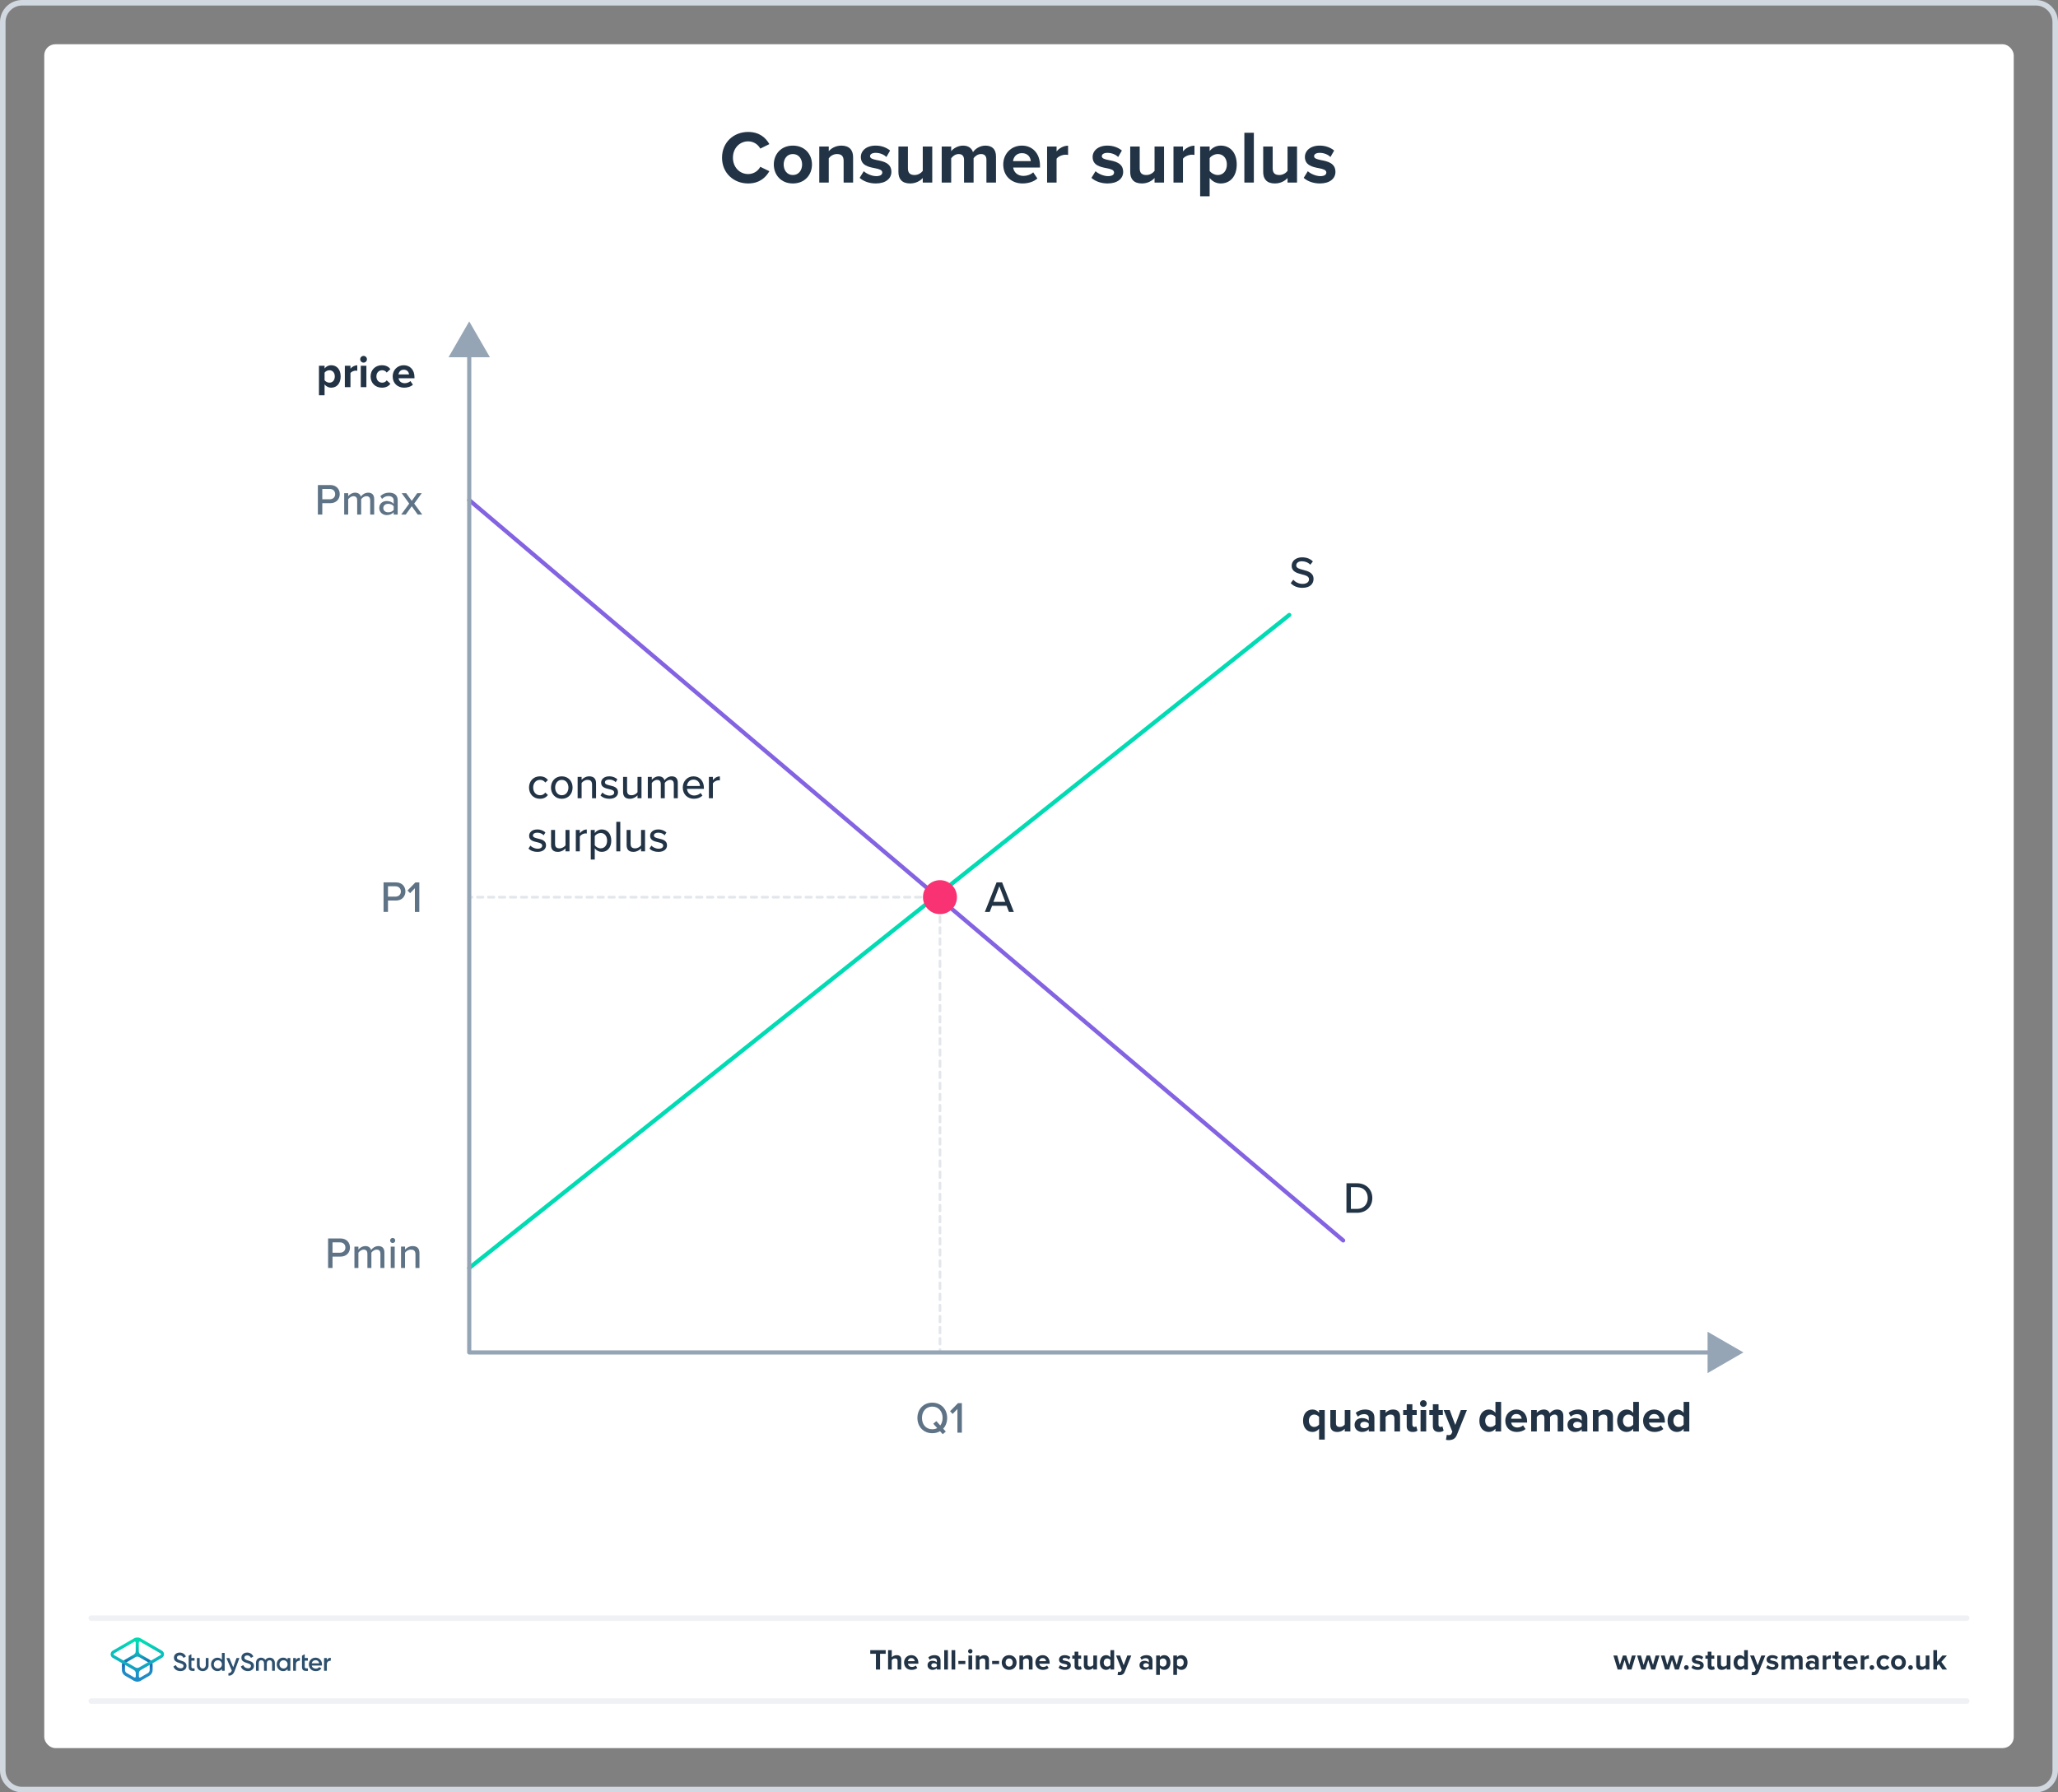<?xml version="1.0" encoding="UTF-8"?><svg xmlns="http://www.w3.org/2000/svg" xmlns:xlink="http://www.w3.org/1999/xlink" viewBox="0 0 744 648"><rect x="0" y="0" width="744" height="648" fill="#808080" stroke="none"/><defs><style>.cls-1,.cls-2,.cls-3,.cls-4,.cls-5,.cls-6,.cls-7,.cls-8{fill:none;}.cls-2{stroke:#95a5b5;}.cls-2,.cls-3,.cls-4,.cls-5,.cls-6,.cls-7,.cls-8{stroke-linecap:round;}.cls-2,.cls-3,.cls-4,.cls-5,.cls-7,.cls-8{stroke-linejoin:round;}.cls-2,.cls-3,.cls-8{stroke-width:1.5px;}.cls-3{stroke:#8363e2;}.cls-4,.cls-5,.cls-7{stroke:#e3e7eb;}.cls-9{fill:url(#linear-gradient);}.cls-10{fill:#f93273;}.cls-11{fill:#fff;}.cls-12{fill:#d1d8df;}.cls-13{fill:#213345;}.cls-14{fill:#95a5b5;}.cls-15{fill:#2d506e;}.cls-16{fill:#5e7386;}.cls-5{stroke-dasharray:0 0 1.979 1.979;}.cls-6{stroke:#eff1f4;stroke-miterlimit:10;stroke-width:2px;}.cls-17{fill:url(#linear-gradient-2);}.cls-7{stroke-dasharray:0 0 2.007 2.007;}.cls-8{stroke:#00dbb3;}</style><linearGradient id="linear-gradient" x1="49.625" y1="-2145.857" x2="49.625" y2="-2133.211" gradientTransform="translate(0 -1539.386) scale(1 -1)" gradientUnits="userSpaceOnUse"><stop offset="0" stop-color="#1e8bc7"/><stop offset=".153" stop-color="#1e8bc7"/><stop offset=".225" stop-color="#1d83c3"/><stop offset=".336" stop-color="#1b6eba"/><stop offset=".4" stop-color="#195fb3"/><stop offset=".46" stop-color="#176fb5"/><stop offset=".576" stop-color="#1297ba"/><stop offset=".634" stop-color="#0faebd"/><stop offset=".74" stop-color="#0cb6bb"/><stop offset=".903" stop-color="#05cbb7"/><stop offset="1" stop-color="#00dbb3"/></linearGradient><linearGradient id="linear-gradient-2" x1="49.647" y1="-2145.884" x2="49.647" y2="-2133.296" gradientTransform="translate(0 -1539.386) scale(1 -1)" gradientUnits="userSpaceOnUse"><stop offset="0" stop-color="#1e8bc7"/><stop offset=".624" stop-color="#0abdbd"/><stop offset=".758" stop-color="#08c2bb"/><stop offset=".91" stop-color="#04cfb7"/><stop offset="1" stop-color="#00dbb3"/></linearGradient></defs><g id="Template"><rect class="cls-11" x="16" y="16" width="712" height="616" rx="4" ry="4"/><path class="cls-12" d="M736,2c3.308,0,6,2.692,6,6V640c0,3.308-2.692,6-6,6H8c-3.308,0-6-2.692-6-6V8c0-3.308,2.692-6,6-6H736m0-2H8C3.582,0,0,3.582,0,8V640c0,4.418,3.582,8,8,8H736c4.418,0,8-3.582,8-8V8c0-4.418-3.582-8-8-8h0Z"/></g><g id="Artwork"><g><line class="cls-8" x1="169.632" y1="458.426" x2="466.097" y2="222.331"/><line class="cls-3" x1="169.632" y1="180.796" x2="485.579" y2="448.473"/><g><line class="cls-4" x1="169.632" y1="324.358" x2="170.632" y2="324.358"/><line class="cls-5" x1="172.611" y1="324.358" x2="337.825" y2="324.358"/><polyline class="cls-4" points="338.814 324.358 339.814 324.358 339.814 325.358"/><line class="cls-7" x1="339.814" y1="327.365" x2="339.814" y2="486.949"/><line class="cls-4" x1="339.814" y1="487.953" x2="339.814" y2="488.953"/></g><g><polyline class="cls-2" points="169.632 126.968 169.632 488.953 619.503 488.953"/><polygon class="cls-14" points="162.153 129.156 169.632 116.203 177.112 129.156 162.153 129.156"/><polygon class="cls-14" points="617.314 496.433 630.267 488.953 617.314 481.474 617.314 496.433"/></g><circle class="cls-10" cx="339.814" cy="324.358" r="6.142"/><g><path class="cls-13" d="M117.34,142.915h-2.032v-10.677h2.032v.977c.593-.752,1.44-1.169,2.385-1.169,1.985,0,3.426,1.473,3.426,4.05s-1.44,4.065-3.426,4.065c-.912,0-1.761-.384-2.385-1.184v3.938Zm1.745-9.06c-.656,0-1.409,.384-1.745,.88v2.737c.336,.48,1.089,.88,1.745,.88,1.168,0,1.952-.912,1.952-2.257,0-1.328-.784-2.24-1.952-2.24Z"/><path class="cls-13" d="M124.667,139.97v-7.731h2.032v1.057c.545-.689,1.505-1.232,2.465-1.232v1.984c-.144-.032-.336-.048-.56-.048-.673,0-1.569,.368-1.905,.864v5.106h-2.032Z"/><path class="cls-13" d="M130.219,129.886c0-.673,.56-1.217,1.216-1.217,.673,0,1.217,.544,1.217,1.217,0,.672-.544,1.216-1.217,1.216-.656,0-1.216-.544-1.216-1.216Zm.208,10.084v-7.731h2.032v7.731h-2.032Z"/><path class="cls-13" d="M138.076,132.046c1.585,0,2.546,.689,3.058,1.409l-1.328,1.232c-.368-.528-.929-.832-1.633-.832-1.232,0-2.097,.895-2.097,2.24s.864,2.257,2.097,2.257c.704,0,1.265-.32,1.633-.832l1.328,1.232c-.512,.721-1.473,1.408-3.058,1.408-2.385,0-4.098-1.681-4.098-4.065,0-2.369,1.713-4.05,4.098-4.05Z"/><path class="cls-13" d="M145.964,132.046c2.305,0,3.874,1.73,3.874,4.258v.448h-5.747c.129,.977,.913,1.793,2.226,1.793,.72,0,1.568-.288,2.064-.769l.896,1.312c-.784,.721-1.984,1.072-3.186,1.072-2.353,0-4.129-1.584-4.129-4.065,0-2.24,1.648-4.05,4.001-4.05Zm-1.904,3.33h3.81c-.049-.736-.56-1.713-1.905-1.713-1.265,0-1.809,.944-1.904,1.713Z"/></g><g><path class="cls-13" d="M478.92,520.465h-2.049v-3.938c-.624,.801-1.457,1.184-2.385,1.184-1.969,0-3.409-1.488-3.409-4.064,0-2.578,1.44-4.051,3.409-4.051,.944,0,1.809,.417,2.385,1.169v-.976h2.049v10.676Zm-2.049-8.18c-.336-.496-1.072-.88-1.745-.88-1.152,0-1.952,.912-1.952,2.241,0,1.344,.8,2.256,1.952,2.256,.673,0,1.409-.399,1.745-.88v-2.737Z"/><path class="cls-13" d="M486.151,517.519v-.977c-.528,.592-1.457,1.168-2.721,1.168-1.697,0-2.497-.928-2.497-2.432v-5.49h2.032v4.689c0,1.072,.56,1.424,1.425,1.424,.784,0,1.408-.432,1.761-.88v-5.233h2.033v7.731h-2.033Z"/><path class="cls-13" d="M494.839,517.519v-.801c-.528,.625-1.44,.992-2.449,.992-1.232,0-2.689-.832-2.689-2.561,0-1.809,1.457-2.465,2.689-2.465,1.024,0,1.937,.32,2.449,.944v-1.072c0-.784-.673-1.296-1.697-1.296-.832,0-1.601,.303-2.257,.912l-.768-1.361c.944-.832,2.16-1.217,3.377-1.217,1.761,0,3.378,.705,3.378,2.93v4.994h-2.033Zm0-2.816c-.336-.449-.977-.673-1.633-.673-.8,0-1.457,.433-1.457,1.169,0,.72,.657,1.136,1.457,1.136,.656,0,1.297-.224,1.633-.673v-.959Z"/><path class="cls-13" d="M504.103,517.519v-4.674c0-1.072-.56-1.44-1.425-1.44-.8,0-1.425,.448-1.761,.912v5.202h-2.032v-7.731h2.032v1.008c.496-.592,1.44-1.201,2.705-1.201,1.697,0,2.514,.961,2.514,2.466v5.458h-2.033Z"/><path class="cls-13" d="M508.548,515.599v-4.034h-1.28v-1.775h1.28v-2.113h2.049v2.113h1.569v1.775h-1.569v3.49c0,.48,.257,.848,.705,.848,.304,0,.592-.111,.704-.224l.432,1.536c-.304,.273-.848,.496-1.696,.496-1.425,0-2.193-.736-2.193-2.112Z"/><path class="cls-13" d="M513.349,507.435c0-.672,.56-1.217,1.216-1.217,.673,0,1.217,.545,1.217,1.217s-.544,1.217-1.217,1.217c-.656,0-1.216-.545-1.216-1.217Zm.208,10.084v-7.731h2.032v7.731h-2.032Z"/><path class="cls-13" d="M518.004,515.599v-4.034h-1.28v-1.775h1.28v-2.113h2.049v2.113h1.569v1.775h-1.569v3.49c0,.48,.257,.848,.705,.848,.304,0,.592-.111,.704-.224l.432,1.536c-.304,.273-.848,.496-1.696,.496-1.425,0-2.193-.736-2.193-2.112Z"/><path class="cls-13" d="M523.044,518.721c.177,.08,.448,.127,.641,.127,.528,0,.881-.144,1.072-.56l.288-.656-3.137-7.842h2.177l2.017,5.377,2.017-5.377h2.193l-3.634,8.995c-.576,1.456-1.601,1.841-2.929,1.872-.24,0-.753-.047-1.009-.111l.304-1.824Z"/><path class="cls-13" d="M540.63,517.519v-.977c-.608,.752-1.456,1.168-2.385,1.168-1.953,0-3.426-1.473-3.426-4.049,0-2.529,1.457-4.066,3.426-4.066,.912,0,1.776,.4,2.385,1.185v-3.938h2.049v10.676h-2.049Zm0-5.234c-.352-.512-1.072-.88-1.761-.88-1.152,0-1.952,.912-1.952,2.257,0,1.328,.8,2.24,1.952,2.24,.689,0,1.409-.367,1.761-.88v-2.737Z"/><path class="cls-13" d="M548.197,509.596c2.305,0,3.874,1.73,3.874,4.258v.449h-5.747c.129,.977,.913,1.792,2.226,1.792,.72,0,1.568-.288,2.064-.769l.896,1.312c-.784,.721-1.984,1.072-3.186,1.072-2.353,0-4.129-1.584-4.129-4.064,0-2.241,1.648-4.051,4.001-4.051Zm-1.904,3.33h3.81c-.049-.736-.56-1.713-1.905-1.713-1.265,0-1.809,.944-1.904,1.713Z"/><path class="cls-13" d="M563.128,517.519v-4.882c0-.72-.32-1.232-1.153-1.232-.72,0-1.312,.479-1.601,.895v5.219h-2.049v-4.882c0-.72-.319-1.232-1.152-1.232-.704,0-1.296,.479-1.601,.912v5.202h-2.032v-7.731h2.032v1.008c.32-.465,1.345-1.201,2.529-1.201,1.137,0,1.856,.529,2.144,1.409,.448-.704,1.473-1.409,2.657-1.409,1.425,0,2.273,.753,2.273,2.338v5.586h-2.049Z"/><path class="cls-13" d="M571.813,517.519v-.801c-.528,.625-1.44,.992-2.449,.992-1.232,0-2.689-.832-2.689-2.561,0-1.809,1.457-2.465,2.689-2.465,1.024,0,1.937,.32,2.449,.944v-1.072c0-.784-.673-1.296-1.697-1.296-.832,0-1.601,.303-2.257,.912l-.768-1.361c.944-.832,2.16-1.217,3.377-1.217,1.761,0,3.378,.705,3.378,2.93v4.994h-2.033Zm0-2.816c-.336-.449-.977-.673-1.633-.673-.8,0-1.457,.433-1.457,1.169,0,.72,.657,1.136,1.457,1.136,.656,0,1.297-.224,1.633-.673v-.959Z"/><path class="cls-13" d="M581.078,517.519v-4.674c0-1.072-.56-1.44-1.425-1.44-.8,0-1.425,.448-1.761,.912v5.202h-2.032v-7.731h2.032v1.008c.496-.592,1.44-1.201,2.705-1.201,1.697,0,2.514,.961,2.514,2.466v5.458h-2.033Z"/><path class="cls-13" d="M590.438,517.519v-.977c-.608,.752-1.456,1.168-2.385,1.168-1.953,0-3.425-1.473-3.425-4.049,0-2.529,1.456-4.066,3.425-4.066,.912,0,1.776,.4,2.385,1.185v-3.938h2.049v10.676h-2.049Zm0-5.234c-.352-.512-1.072-.88-1.761-.88-1.152,0-1.952,.912-1.952,2.257,0,1.328,.8,2.24,1.952,2.24,.689,0,1.409-.367,1.761-.88v-2.737Z"/><path class="cls-13" d="M598.005,509.596c2.305,0,3.874,1.73,3.874,4.258v.449h-5.747c.129,.977,.913,1.792,2.226,1.792,.72,0,1.568-.288,2.064-.769l.896,1.312c-.784,.721-1.984,1.072-3.186,1.072-2.353,0-4.13-1.584-4.13-4.064,0-2.241,1.649-4.051,4.002-4.051Zm-1.904,3.33h3.81c-.049-.736-.56-1.713-1.905-1.713-1.265,0-1.809,.944-1.904,1.713Z"/><path class="cls-13" d="M608.661,517.519v-.977c-.608,.752-1.456,1.168-2.385,1.168-1.953,0-3.426-1.473-3.426-4.049,0-2.529,1.457-4.066,3.426-4.066,.912,0,1.776,.4,2.385,1.185v-3.938h2.049v10.676h-2.049Zm0-5.234c-.352-.512-1.072-.88-1.761-.88-1.152,0-1.952,.912-1.952,2.257,0,1.328,.8,2.24,1.952,2.24,.689,0,1.409-.367,1.761-.88v-2.737Z"/></g><g><path class="cls-16" d="M138.66,329.693v-10.676h4.498c2.192,0,3.409,1.504,3.409,3.281s-1.232,3.281-3.409,3.281h-2.897v4.113h-1.601Zm4.29-9.268h-2.689v3.746h2.689c1.152,0,1.969-.752,1.969-1.873s-.816-1.873-1.969-1.873Z"/><path class="cls-16" d="M149.988,329.693v-8.579l-1.728,1.81-.944-.977,2.865-2.93h1.408v10.676h-1.601Z"/></g><g><path class="cls-16" d="M118.612,458.426v-10.676h4.498c2.192,0,3.409,1.504,3.409,3.281,0,1.776-1.232,3.281-3.409,3.281h-2.897v4.113h-1.601Zm4.29-9.268h-2.689v3.745h2.689c1.152,0,1.969-.752,1.969-1.872,0-1.121-.816-1.873-1.969-1.873Z"/><path class="cls-16" d="M137.527,458.426v-5.154c0-.895-.399-1.488-1.344-1.488-.785,0-1.553,.544-1.921,1.105v5.538h-1.44v-5.154c0-.895-.385-1.488-1.361-1.488-.752,0-1.504,.56-1.889,1.12v5.522h-1.44v-7.731h1.44v1.088c.32-.48,1.345-1.28,2.497-1.28,1.169,0,1.857,.608,2.097,1.44,.448-.721,1.473-1.44,2.609-1.44,1.425,0,2.193,.784,2.193,2.337v5.586h-1.441Z"/><path class="cls-16" d="M141.028,448.486c0-.513,.432-.929,.928-.929,.513,0,.929,.416,.929,.929,0,.512-.416,.912-.929,.912-.496,0-.928-.4-.928-.912Zm.224,9.94v-7.731h1.44v7.731h-1.44Z"/><path class="cls-16" d="M150.197,458.426v-4.945c0-1.281-.656-1.697-1.648-1.697-.896,0-1.713,.544-2.129,1.12v5.522h-1.44v-7.731h1.44v1.088c.513-.624,1.537-1.28,2.737-1.28,1.633,0,2.481,.864,2.481,2.497v5.426h-1.441Z"/></g><g><path class="cls-16" d="M114.917,186.036v-10.677h4.498c2.192,0,3.409,1.505,3.409,3.281,0,1.777-1.232,3.281-3.409,3.281h-2.897v4.114h-1.601Zm4.29-9.268h-2.689v3.745h2.689c1.152,0,1.969-.752,1.969-1.873,0-1.12-.816-1.872-1.969-1.872Z"/><path class="cls-16" d="M133.832,186.036v-5.154c0-.896-.399-1.488-1.344-1.488-.785,0-1.553,.544-1.921,1.105v5.538h-1.44v-5.154c0-.896-.385-1.488-1.361-1.488-.752,0-1.504,.56-1.889,1.12v5.522h-1.44v-7.731h1.44v1.089c.32-.48,1.345-1.281,2.497-1.281,1.169,0,1.857,.608,2.097,1.441,.448-.721,1.473-1.441,2.609-1.441,1.425,0,2.193,.785,2.193,2.337v5.587h-1.441Z"/><path class="cls-16" d="M142.327,186.036v-.849c-.608,.672-1.489,1.04-2.529,1.04-1.28,0-2.689-.864-2.689-2.561,0-1.761,1.393-2.529,2.689-2.529,1.04,0,1.937,.336,2.529,1.024v-1.28c0-.96-.785-1.537-1.89-1.537-.88,0-1.632,.337-2.32,1.024l-.624-.992c.864-.848,1.92-1.265,3.169-1.265,1.681,0,3.106,.736,3.106,2.705v5.219h-1.44Zm0-3.01c-.433-.576-1.185-.88-1.985-.88-1.04,0-1.776,.624-1.776,1.536,0,.913,.736,1.537,1.776,1.537,.801,0,1.553-.305,1.985-.881v-1.312Z"/><path class="cls-16" d="M151.015,186.036l-2.161-3.01-2.177,3.01h-1.633l2.897-3.97-2.722-3.762h1.633l2.001,2.785,1.985-2.785h1.632l-2.736,3.762,2.913,3.97h-1.633Z"/></g><path class="cls-13" d="M467.537,209.594c.721,.8,1.873,1.504,3.361,1.504,1.728,0,2.337-.88,2.337-1.648,0-1.12-1.216-1.44-2.577-1.793-1.712-.447-3.697-.943-3.697-3.121,0-1.76,1.553-3.041,3.777-3.041,1.649,0,2.945,.528,3.89,1.488l-.928,1.185c-.816-.865-1.938-1.249-3.09-1.249-1.185,0-2.001,.608-2.001,1.505,0,.96,1.152,1.264,2.481,1.6,1.744,.465,3.777,1.009,3.777,3.281,0,1.666-1.152,3.218-4.033,3.218-1.905,0-3.298-.689-4.21-1.696l.912-1.232Z"/><path class="cls-13" d="M486.764,438.473v-10.677h3.81c3.329,0,5.538,2.273,5.538,5.347,0,3.089-2.209,5.33-5.538,5.33h-3.81Zm1.601-1.409h2.209c2.465,0,3.89-1.761,3.89-3.921,0-2.193-1.377-3.938-3.89-3.938h-2.209v7.858Z"/><path class="cls-13" d="M364.76,329.693l-.864-2.209h-5.234l-.864,2.209h-1.761l4.241-10.676h2.001l4.242,10.676h-1.761Zm-3.489-9.283l-2.146,5.65h4.306l-2.16-5.65Z"/><g><path class="cls-13" d="M195.191,280.675c1.457,0,2.338,.608,2.897,1.36l-.96,.881c-.465-.656-1.089-.961-1.873-.961-1.52,0-2.497,1.169-2.497,2.769s.977,2.785,2.497,2.785c.784,0,1.408-.32,1.873-.961l.96,.881c-.56,.752-1.44,1.36-2.897,1.36-2.337,0-3.938-1.745-3.938-4.065s1.601-4.05,3.938-4.05Z"/><path class="cls-13" d="M199.19,284.725c0-2.225,1.505-4.05,3.906-4.05,2.417,0,3.905,1.825,3.905,4.05,0,2.24-1.488,4.065-3.905,4.065-2.401,0-3.906-1.825-3.906-4.065Zm6.307,0c0-1.457-.848-2.769-2.4-2.769-1.537,0-2.401,1.312-2.401,2.769,0,1.473,.864,2.785,2.401,2.785,1.553,0,2.4-1.312,2.4-2.785Z"/><path class="cls-13" d="M214.04,288.598v-4.945c0-1.281-.656-1.697-1.648-1.697-.896,0-1.713,.545-2.129,1.121v5.521h-1.44v-7.731h1.44v1.088c.513-.624,1.537-1.28,2.737-1.28,1.633,0,2.481,.864,2.481,2.497v5.426h-1.441Z"/><path class="cls-13" d="M217.782,286.533c.527,.576,1.552,1.105,2.593,1.105,1.088,0,1.664-.448,1.664-1.105,0-.768-.88-1.024-1.872-1.248-1.312-.305-2.85-.656-2.85-2.321,0-1.232,1.057-2.289,2.945-2.289,1.328,0,2.289,.48,2.945,1.105l-.641,1.008c-.448-.543-1.312-.943-2.289-.943-.976,0-1.584,.384-1.584,1.008,0,.672,.832,.896,1.793,1.121,1.344,.304,2.944,.672,2.944,2.449,0,1.328-1.088,2.368-3.121,2.368-1.296,0-2.433-.399-3.217-1.2l.689-1.057Z"/><path class="cls-13" d="M230.472,288.598v-1.057c-.592,.641-1.568,1.249-2.753,1.249-1.648,0-2.465-.832-2.465-2.465v-5.458h1.44v4.979c0,1.279,.641,1.664,1.633,1.664,.896,0,1.713-.512,2.144-1.088v-5.555h1.441v7.731h-1.441Z"/><path class="cls-13" d="M243.593,288.598v-5.154c0-.895-.399-1.488-1.344-1.488-.785,0-1.553,.545-1.921,1.105v5.537h-1.44v-5.154c0-.895-.385-1.488-1.361-1.488-.752,0-1.504,.56-1.889,1.121v5.521h-1.44v-7.731h1.44v1.088c.32-.48,1.345-1.28,2.497-1.28,1.169,0,1.857,.608,2.097,1.44,.448-.721,1.473-1.44,2.609-1.44,1.425,0,2.193,.784,2.193,2.337v5.586h-1.441Z"/><path class="cls-13" d="M250.711,280.675c2.321,0,3.762,1.81,3.762,4.178v.352h-6.114c.111,1.312,1.072,2.4,2.625,2.4,.815,0,1.712-.32,2.288-.912l.673,.944c-.769,.753-1.856,1.152-3.106,1.152-2.305,0-4.002-1.632-4.002-4.065,0-2.24,1.617-4.05,3.874-4.05Zm-2.369,3.489h4.722c-.031-1.023-.72-2.305-2.353-2.305-1.553,0-2.289,1.248-2.369,2.305Z"/><path class="cls-13" d="M256.277,288.598v-7.731h1.44v1.184c.593-.768,1.505-1.359,2.529-1.359v1.456c-.144-.032-.304-.048-.496-.048-.721,0-1.697,.544-2.033,1.12v5.378h-1.44Z"/><path class="cls-13" d="M191.751,305.733c.527,.576,1.552,1.105,2.593,1.105,1.088,0,1.664-.448,1.664-1.105,0-.769-.88-1.024-1.872-1.249-1.312-.304-2.85-.656-2.85-2.32,0-1.232,1.057-2.289,2.945-2.289,1.328,0,2.289,.48,2.945,1.105l-.641,1.009c-.448-.545-1.312-.945-2.289-.945-.976,0-1.584,.385-1.584,1.01,0,.672,.832,.895,1.793,1.119,1.344,.305,2.944,.673,2.944,2.449,0,1.329-1.088,2.369-3.121,2.369-1.296,0-2.433-.4-3.217-1.2l.689-1.057Z"/><path class="cls-13" d="M204.44,307.799v-1.057c-.592,.641-1.568,1.248-2.753,1.248-1.648,0-2.465-.832-2.465-2.465v-5.458h1.44v4.978c0,1.281,.641,1.665,1.633,1.665,.896,0,1.713-.513,2.144-1.089v-5.554h1.441v7.731h-1.441Z"/><path class="cls-13" d="M208.166,307.799v-7.731h1.44v1.185c.593-.769,1.505-1.361,2.529-1.361v1.457c-.144-.031-.304-.048-.496-.048-.721,0-1.697,.544-2.033,1.12v5.379h-1.44Z"/><path class="cls-13" d="M215.015,310.744h-1.44v-10.677h1.44v1.105c.56-.769,1.489-1.297,2.529-1.297,2.017,0,3.441,1.52,3.441,4.05s-1.425,4.065-3.441,4.065c-1.009,0-1.904-.464-2.529-1.312v4.066Zm2.146-9.588c-.881,0-1.761,.512-2.146,1.136v3.281c.385,.608,1.265,1.137,2.146,1.137,1.44,0,2.32-1.169,2.32-2.785,0-1.601-.88-2.769-2.32-2.769Z"/><path class="cls-13" d="M222.806,307.799v-10.677h1.44v10.677h-1.44Z"/><path class="cls-13" d="M231.751,307.799v-1.057c-.592,.641-1.568,1.248-2.753,1.248-1.648,0-2.465-.832-2.465-2.465v-5.458h1.44v4.978c0,1.281,.641,1.665,1.633,1.665,.896,0,1.713-.513,2.144-1.089v-5.554h1.441v7.731h-1.441Z"/><path class="cls-13" d="M235.494,305.733c.527,.576,1.552,1.105,2.593,1.105,1.088,0,1.664-.448,1.664-1.105,0-.769-.88-1.024-1.872-1.249-1.312-.304-2.85-.656-2.85-2.32,0-1.232,1.057-2.289,2.945-2.289,1.328,0,2.289,.48,2.945,1.105l-.641,1.009c-.448-.545-1.312-.945-2.289-.945-.976,0-1.584,.385-1.584,1.01,0,.672,.832,.895,1.793,1.119,1.344,.305,2.944,.673,2.944,2.449,0,1.329-1.088,2.369-3.121,2.369-1.296,0-2.433-.4-3.217-1.2l.689-1.057Z"/></g><g><path class="cls-16" d="M340.978,516.527l.944,1.04-1.105,.945-.976-1.073c-.801,.465-1.745,.721-2.802,.721-3.186,0-5.378-2.353-5.378-5.522s2.192-5.522,5.378-5.522,5.378,2.353,5.378,5.522c0,1.553-.527,2.913-1.44,3.89Zm-2.16-.224l-1.425-1.569,1.12-.944,1.409,1.569c.544-.721,.848-1.665,.848-2.722,0-2.353-1.473-4.098-3.729-4.098-2.289,0-3.729,1.745-3.729,4.098,0,2.337,1.44,4.098,3.729,4.098,.673,0,1.265-.16,1.777-.432Z"/><path class="cls-16" d="M346.127,517.968v-8.579l-1.728,1.809-.944-.977,2.865-2.929h1.408v10.676h-1.601Z"/></g></g></g><g id="Branding"><g><g><g><path class="cls-13" d="M588.386,603.598l-1.07-3.454-1.071,3.454h-1.428l-1.543-5.07h1.386l.944,3.412,1.113-3.412h1.187l1.112,3.412,.945-3.412h1.386l-1.544,5.07h-1.417Z"/><path class="cls-13" d="M596.953,603.598l-1.07-3.454-1.071,3.454h-1.428l-1.543-5.07h1.386l.945,3.412,1.112-3.412h1.187l1.112,3.412,.945-3.412h1.386l-1.543,5.07h-1.418Z"/><path class="cls-13" d="M605.519,603.598l-1.07-3.454-1.071,3.454h-1.428l-1.543-5.07h1.386l.945,3.412,1.112-3.412h1.187l1.112,3.412,.945-3.412h1.386l-1.543,5.07h-1.418Z"/><path class="cls-13" d="M609.654,602.013c.462,0,.851,.388,.851,.851,0,.461-.389,.85-.851,.85s-.851-.389-.851-.85c0-.463,.389-.851,.851-.851Z"/><path class="cls-13" d="M612.036,602.002c.367,.347,1.123,.693,1.753,.693,.578,0,.851-.2,.851-.515,0-.357-.44-.483-1.019-.599-.871-.168-1.994-.378-1.994-1.585,0-.851,.745-1.596,2.078-1.596,.861,0,1.543,.294,2.037,.692l-.525,.914c-.305-.326-.882-.588-1.501-.588-.483,0-.798,.178-.798,.472,0,.315,.398,.431,.966,.546,.871,.168,2.036,.399,2.036,1.659,0,.935-.787,1.627-2.193,1.627-.882,0-1.732-.294-2.268-.787l.577-.935Z"/><path class="cls-13" d="M617.367,602.338v-2.646h-.84v-1.165h.84v-1.386h1.344v1.386h1.029v1.165h-1.029v2.288c0,.315,.168,.557,.462,.557,.199,0,.389-.073,.462-.146l.283,1.008c-.199,.178-.557,.325-1.112,.325-.935,0-1.438-.483-1.438-1.386Z"/><path class="cls-13" d="M624.242,603.598v-.641c-.347,.389-.955,.767-1.785,.767-1.112,0-1.638-.608-1.638-1.596v-3.601h1.333v3.076c0,.703,.368,.934,.935,.934,.515,0,.924-.283,1.155-.577v-3.433h1.333v5.07h-1.333Z"/><path class="cls-13" d="M630.537,603.598v-.641c-.398,.494-.955,.767-1.565,.767-1.28,0-2.246-.966-2.246-2.656,0-1.658,.955-2.666,2.246-2.666,.599,0,1.166,.263,1.565,.776v-2.582h1.344v7.002h-1.344Zm0-3.433c-.231-.336-.703-.577-1.154-.577-.756,0-1.281,.598-1.281,1.48,0,.872,.525,1.47,1.281,1.47,.451,0,.924-.241,1.154-.577v-1.795Z"/><path class="cls-13" d="M633.422,604.385c.115,.053,.294,.084,.42,.084,.346,0,.577-.094,.703-.367l.19-.431-2.059-5.144h1.428l1.323,3.527,1.323-3.527h1.438l-2.383,5.899c-.378,.956-1.05,1.208-1.921,1.228-.157,0-.493-.031-.661-.073l.199-1.197Z"/><path class="cls-13" d="M639.055,602.002c.367,.347,1.123,.693,1.753,.693,.577,0,.851-.2,.851-.515,0-.357-.441-.483-1.019-.599-.871-.168-1.994-.378-1.994-1.585,0-.851,.745-1.596,2.078-1.596,.861,0,1.544,.294,2.037,.692l-.525,.914c-.304-.326-.882-.588-1.501-.588-.482,0-.798,.178-.798,.472,0,.315,.399,.431,.966,.546,.871,.168,2.037,.399,2.037,1.659,0,.935-.788,1.627-2.194,1.627-.882,0-1.732-.294-2.268-.787l.577-.935Z"/><path class="cls-13" d="M650.34,603.598v-3.202c0-.472-.209-.808-.756-.808-.472,0-.86,.315-1.049,.588v3.422h-1.344v-3.202c0-.472-.211-.808-.756-.808-.463,0-.851,.315-1.051,.598v3.412h-1.333v-5.07h1.333v.661c.211-.305,.883-.787,1.659-.787,.745,0,1.218,.347,1.407,.924,.293-.462,.965-.924,1.742-.924,.935,0,1.49,.493,1.49,1.532v3.664h-1.344Z"/><path class="cls-13" d="M656.176,603.598v-.525c-.347,.41-.945,.651-1.606,.651-.809,0-1.764-.546-1.764-1.68,0-1.187,.955-1.616,1.764-1.616,.672,0,1.27,.209,1.606,.619v-.703c0-.515-.441-.851-1.113-.851-.546,0-1.05,.199-1.48,.599l-.504-.893c.62-.546,1.418-.798,2.216-.798,1.154,0,2.215,.462,2.215,1.921v3.275h-1.333Zm0-1.848c-.221-.294-.641-.441-1.071-.441-.524,0-.955,.284-.955,.767,0,.473,.431,.745,.955,.745,.431,0,.851-.146,1.071-.44v-.63Z"/><path class="cls-13" d="M658.935,603.598v-5.07h1.333v.692c.357-.451,.987-.808,1.617-.808v1.301c-.095-.021-.221-.031-.367-.031-.441,0-1.029,.242-1.25,.567v3.349h-1.333Z"/><path class="cls-13" d="M663.333,602.338v-2.646h-.84v-1.165h.84v-1.386h1.344v1.386h1.028v1.165h-1.028v2.288c0,.315,.168,.557,.462,.557,.199,0,.389-.073,.462-.146l.283,1.008c-.199,.178-.556,.325-1.112,.325-.935,0-1.438-.483-1.438-1.386Z"/><path class="cls-13" d="M669.037,598.401c1.512,0,2.541,1.134,2.541,2.792v.294h-3.769c.084,.641,.599,1.176,1.459,1.176,.473,0,1.028-.189,1.355-.504l.588,.861c-.515,.472-1.302,.703-2.09,.703-1.543,0-2.708-1.039-2.708-2.667,0-1.469,1.081-2.655,2.624-2.655Zm-1.249,2.184h2.499c-.031-.483-.367-1.124-1.25-1.124-.829,0-1.185,.62-1.249,1.124Z"/><path class="cls-13" d="M672.679,603.598v-5.07h1.333v.692c.357-.451,.987-.808,1.617-.808v1.301c-.095-.021-.221-.031-.367-.031-.441,0-1.029,.242-1.25,.567v3.349h-1.333Z"/><path class="cls-13" d="M676.716,602.013c.462,0,.851,.388,.851,.851,0,.461-.389,.85-.851,.85s-.851-.389-.851-.85c0-.463,.389-.851,.851-.851Z"/><path class="cls-13" d="M681.085,598.401c1.039,0,1.669,.451,2.005,.924l-.871,.808c-.241-.346-.609-.545-1.07-.545-.809,0-1.376,.588-1.376,1.469,0,.883,.567,1.48,1.376,1.48,.461,0,.829-.21,1.07-.546l.871,.809c-.336,.473-.966,.924-2.005,.924-1.565,0-2.688-1.103-2.688-2.667,0-1.553,1.123-2.655,2.688-2.655Z"/><path class="cls-13" d="M683.638,601.057c0-1.438,1.008-2.655,2.677-2.655,1.68,0,2.688,1.218,2.688,2.655,0,1.449-1.008,2.667-2.688,2.667-1.669,0-2.677-1.218-2.677-2.667Zm3.978,0c0-.787-.472-1.469-1.302-1.469-.829,0-1.291,.682-1.291,1.469,0,.799,.462,1.48,1.291,1.48,.83,0,1.302-.682,1.302-1.48Z"/><path class="cls-13" d="M690.688,602.013c.462,0,.851,.388,.851,.851,0,.461-.389,.85-.851,.85s-.851-.389-.851-.85c0-.463,.389-.851,.851-.851Z"/><path class="cls-13" d="M696.175,603.598v-.641c-.347,.389-.956,.767-1.785,.767-1.112,0-1.638-.608-1.638-1.596v-3.601h1.334v3.076c0,.703,.367,.934,.934,.934,.515,0,.924-.283,1.155-.577v-3.433h1.333v5.07h-1.333Z"/><path class="cls-13" d="M702.227,603.598l-1.344-1.953-.608,.651v1.302h-1.334v-7.002h1.334v4.189l1.921-2.257h1.638l-2.006,2.299,2.068,2.772h-1.669Z"/></g><line class="cls-6" x1="33" y1="615" x2="711" y2="615"/><line class="cls-6" x1="33" y1="585" x2="711" y2="585"/><g><path class="cls-13" d="M316.657,603.598v-5.689h-2.047v-1.312h5.585v1.312h-2.037v5.689h-1.501Z"/><path class="cls-13" d="M324.488,603.598v-3.086c0-.704-.368-.924-.945-.924-.515,0-.924,.293-1.154,.598v3.412h-1.334v-7.002h1.334v2.593c.325-.389,.955-.787,1.784-.787,1.112,0,1.648,.608,1.648,1.596v3.601h-1.333Z"/><path class="cls-13" d="M329.459,598.401c1.512,0,2.54,1.134,2.54,2.792v.294h-3.769c.084,.641,.598,1.176,1.459,1.176,.473,0,1.029-.189,1.355-.504l.588,.861c-.515,.472-1.302,.703-2.089,.703-1.544,0-2.709-1.039-2.709-2.667,0-1.469,1.081-2.655,2.625-2.655Zm-1.25,2.184h2.499c-.032-.483-.368-1.124-1.249-1.124-.83,0-1.187,.62-1.25,1.124Z"/><path class="cls-13" d="M338.694,603.598v-.525c-.347,.41-.945,.651-1.606,.651-.809,0-1.764-.546-1.764-1.68,0-1.187,.955-1.616,1.764-1.616,.672,0,1.27,.209,1.606,.619v-.703c0-.515-.441-.851-1.113-.851-.546,0-1.05,.199-1.48,.599l-.504-.893c.619-.546,1.417-.798,2.215-.798,1.154,0,2.215,.462,2.215,1.921v3.275h-1.333Zm0-1.848c-.221-.294-.641-.441-1.071-.441-.524,0-.955,.284-.955,.767,0,.473,.431,.745,.955,.745,.431,0,.851-.146,1.071-.44v-.63Z"/><path class="cls-13" d="M341.349,603.598v-7.002h1.333v7.002h-1.333Z"/><path class="cls-13" d="M343.998,603.598v-7.002h1.334v7.002h-1.334Z"/><path class="cls-13" d="M346.467,601.624v-1.134h2.519v1.134h-2.519Z"/><path class="cls-13" d="M349.973,596.984c0-.441,.368-.799,.799-.799,.44,0,.797,.357,.797,.799,0,.44-.356,.797-.797,.797-.431,0-.799-.356-.799-.797Zm.137,6.613v-5.07h1.334v5.07h-1.334Z"/><path class="cls-13" d="M356.193,603.598v-3.065c0-.703-.367-.944-.935-.944-.524,0-.935,.293-1.155,.598v3.412h-1.333v-5.07h1.333v.661c.326-.389,.945-.787,1.774-.787,1.113,0,1.648,.63,1.648,1.616v3.58h-1.333Z"/><path class="cls-13" d="M358.674,601.624v-1.134h2.519v1.134h-2.519Z"/><path class="cls-13" d="M362.144,601.057c0-1.438,1.008-2.655,2.677-2.655,1.68,0,2.688,1.218,2.688,2.655,0,1.449-1.008,2.667-2.688,2.667-1.669,0-2.677-1.218-2.677-2.667Zm3.978,0c0-.787-.473-1.469-1.302-1.469s-1.291,.682-1.291,1.469c0,.799,.462,1.48,1.291,1.48s1.302-.682,1.302-1.48Z"/><path class="cls-13" d="M371.956,603.598v-3.065c0-.703-.368-.944-.935-.944-.525,0-.935,.293-1.154,.598v3.412h-1.334v-5.07h1.334v.661c.325-.389,.944-.787,1.773-.787,1.113,0,1.648,.63,1.648,1.616v3.58h-1.333Z"/><path class="cls-13" d="M376.928,598.401c1.512,0,2.54,1.134,2.54,2.792v.294h-3.769c.084,.641,.598,1.176,1.459,1.176,.473,0,1.029-.189,1.355-.504l.588,.861c-.515,.472-1.302,.703-2.089,.703-1.544,0-2.709-1.039-2.709-2.667,0-1.469,1.081-2.655,2.625-2.655Zm-1.25,2.184h2.499c-.032-.483-.368-1.124-1.249-1.124-.83,0-1.187,.62-1.25,1.124Z"/><path class="cls-13" d="M383.255,602.002c.367,.347,1.123,.693,1.753,.693,.578,0,.851-.2,.851-.515,0-.357-.44-.483-1.019-.599-.871-.168-1.994-.378-1.994-1.585,0-.851,.745-1.596,2.078-1.596,.861,0,1.543,.294,2.037,.692l-.525,.914c-.305-.326-.882-.588-1.501-.588-.483,0-.798,.178-.798,.472,0,.315,.398,.431,.966,.546,.871,.168,2.036,.399,2.036,1.659,0,.935-.787,1.627-2.193,1.627-.882,0-1.732-.294-2.268-.787l.577-.935Z"/><path class="cls-13" d="M388.481,602.338v-2.646h-.84v-1.165h.84v-1.386h1.344v1.386h1.028v1.165h-1.028v2.288c0,.315,.168,.557,.462,.557,.199,0,.389-.073,.462-.146l.283,1.008c-.199,.178-.556,.325-1.112,.325-.935,0-1.438-.483-1.438-1.386Z"/><path class="cls-13" d="M395.252,603.598v-.641c-.347,.389-.955,.767-1.785,.767-1.112,0-1.638-.608-1.638-1.596v-3.601h1.333v3.076c0,.703,.368,.934,.935,.934,.515,0,.924-.283,1.155-.577v-3.433h1.333v5.07h-1.333Z"/><path class="cls-13" d="M401.44,603.598v-.641c-.398,.494-.955,.767-1.563,.767-1.281,0-2.247-.966-2.247-2.656,0-1.658,.955-2.666,2.247-2.666,.598,0,1.165,.263,1.563,.776v-2.582h1.344v7.002h-1.344Zm0-3.433c-.231-.336-.703-.577-1.154-.577-.756,0-1.281,.598-1.281,1.48,0,.872,.525,1.47,1.281,1.47,.451,0,.924-.241,1.154-.577v-1.795Z"/><path class="cls-13" d="M404.222,604.385c.115,.053,.294,.084,.42,.084,.347,0,.577-.094,.703-.367l.189-.431-2.057-5.144h1.428l1.322,3.527,1.322-3.527h1.438l-2.383,5.899c-.378,.956-1.05,1.208-1.921,1.228-.158,0-.494-.031-.662-.073l.2-1.197Z"/><path class="cls-13" d="M415.315,603.598v-.525c-.347,.41-.945,.651-1.606,.651-.809,0-1.764-.546-1.764-1.68,0-1.187,.955-1.616,1.764-1.616,.672,0,1.27,.209,1.606,.619v-.703c0-.515-.441-.851-1.113-.851-.546,0-1.05,.199-1.48,.599l-.504-.893c.619-.546,1.417-.798,2.215-.798,1.154,0,2.215,.462,2.215,1.921v3.275h-1.333Zm0-1.848c-.221-.294-.641-.441-1.071-.441-.524,0-.955,.284-.955,.767,0,.473,.431,.745,.955,.745,.431,0,.851-.146,1.071-.44v-.63Z"/><path class="cls-13" d="M419.303,605.529h-1.334v-7.002h1.334v.641c.388-.494,.944-.767,1.563-.767,1.302,0,2.247,.966,2.247,2.655,0,1.69-.945,2.667-2.247,2.667-.599,0-1.154-.252-1.563-.776v2.582Zm1.144-5.941c-.431,0-.924,.252-1.144,.577v1.795c.22,.315,.713,.577,1.144,.577,.767,0,1.281-.598,1.281-1.48,0-.871-.515-1.469-1.281-1.469Z"/><path class="cls-13" d="M425.508,605.529h-1.334v-7.002h1.334v.641c.388-.494,.944-.767,1.563-.767,1.302,0,2.247,.966,2.247,2.655,0,1.69-.945,2.667-2.247,2.667-.599,0-1.154-.252-1.563-.776v2.582Zm1.144-5.941c-.431,0-.924,.252-1.144,.577v1.795c.22,.315,.713,.577,1.144,.577,.767,0,1.281-.598,1.281-1.48,0-.871-.515-1.469-1.281-1.469Z"/></g></g><rect class="cls-1" x="16" y="544" width="712" height="88"/><g><g><path class="cls-15" d="M62.758,602.457l.675-.394c.068-.045,.169-.011,.202,.068,.27,.63,.765,.922,1.507,1.012,.81,.09,1.203-.337,1.203-.855,0-.27-.112-.461-.326-.596-.214-.135-.596-.292-1.147-.461-.618-.18-.922-.304-1.361-.596-.416-.292-.63-.72-.63-1.304,0-.573,.202-1.023,.607-1.361,.405-.337,.899-.506,1.473-.506,.99,0,1.765,.495,2.204,1.304,.034,.068,.011,.146-.056,.18l-.652,.382c-.068,.034-.157,.011-.191-.056-.27-.517-.708-.776-1.293-.776-.618,0-1.012,.315-1.012,.81,0,.483,.315,.697,1.304,1.012,.247,.079,.427,.135,.54,.18,.124,.034,.281,.101,.483,.18,.214,.079,.371,.18,.472,.259,.337,.27,.708,.708,.663,1.327,0,.585-.214,1.057-.641,1.394-.416,.337-.967,.54-1.653,.506-1.203-.056-2.001-.63-2.406-1.552-.056-.045-.022-.124,.034-.157Z"/><path class="cls-15" d="M80.332,597.588h.776c.068,0,.112,.045,.112,.112v6.24c0,.068-.045,.112-.112,.112h-.776c-.068,0-.112-.045-.112-.112v-.551c-.382,.528-.911,.787-1.619,.787-.641,0-1.169-.236-1.63-.697-.45-.472-.675-1.057-.675-1.732,0-.686,.225-1.259,.675-1.732,.45-.472,.99-.697,1.63-.697,.697,0,1.237,.259,1.619,.776v-2.395c0-.068,.056-.112,.112-.112Zm-1.574,5.633c.416,0,.765-.135,1.046-.416s.416-.641,.416-1.068-.135-.776-.416-1.057-.63-.427-1.046-.427-.765,.135-1.046,.427c-.281,.281-.416,.63-.416,1.057s.135,.776,.416,1.068c.281,.281,.63,.416,1.046,.416Z"/><path class="cls-15" d="M85.65,599.432h.787c.068,0,.101,.068,.079,.124l-1.687,4.554c-.427,1.147-1.136,1.72-2.125,1.709-.068,0-.135-.068-.135-.135v-.686c0-.056,.045-.112,.112-.112,.562,0,.888-.304,1.124-.911l-.596-1.372-1.315-3.036c-.022-.056,.022-.124,.079-.124h.821c.079,0,.157,.045,.191,.124l1.327,3.227,1.136-3.216c.034-.09,.112-.146,.202-.146Z"/><path class="cls-15" d="M73.293,604.177c-1.068,0-2.103-.787-2.103-1.979v-2.654c0-.068,.045-.112,.112-.112h.776c.068,0,.112,.045,.112,.112v2.44c0,.697,.472,1.259,1.102,1.259s1.102-.562,1.102-1.259v-2.44c0-.068,.045-.112,.112-.112h.776c.068,0,.112,.045,.112,.112v2.654c0,1.181-1.034,1.979-2.103,1.979Z"/><path class="cls-15" d="M70.336,600.287v-.742c0-.068-.045-.112-.112-.112h-1.034v-1.248c0-.068-.079-.112-.135-.079l-.776,.45c-.056,.034-.079,.09-.079,.146v3.913c0,1.034,.439,1.484,1.529,1.484h.506c.068,0,.112-.045,.112-.112v-.697c0-.068-.045-.112-.112-.112h-.349c-.461,0-.686-.101-.686-.562v-2.215h1.034c.045,0,.101-.056,.101-.112Z"/><g><path class="cls-15" d="M87.145,602.457l.675-.394c.068-.045,.169-.011,.202,.068,.27,.63,.765,.922,1.507,1.012,.81,.09,1.203-.337,1.203-.855,0-.27-.112-.461-.326-.596-.214-.135-.596-.292-1.147-.461-.618-.18-.922-.304-1.361-.596-.416-.292-.63-.72-.63-1.304,0-.573,.202-1.023,.607-1.361s.899-.506,1.473-.506c.99,0,1.765,.495,2.204,1.304,.034,.068,.011,.146-.056,.18l-.652,.382c-.068,.034-.157,.011-.191-.056-.27-.517-.708-.776-1.293-.776-.618,0-1.012,.315-1.012,.81,0,.483,.315,.697,1.304,1.012,.247,.079,.427,.135,.54,.18,.124,.034,.281,.101,.483,.18,.214,.079,.371,.18,.472,.259,.337,.27,.708,.708,.663,1.327,0,.585-.214,1.057-.641,1.394-.416,.337-.967,.54-1.653,.506-1.203-.056-2.001-.63-2.406-1.552-.045-.045-.022-.124,.034-.157Z"/><path class="cls-15" d="M111.308,600.287v-.742c0-.068-.045-.112-.112-.112h-1.034v-1.248c0-.068-.079-.112-.135-.079l-.776,.45c-.056,.034-.079,.09-.079,.146v3.913c0,1.034,.439,1.484,1.529,1.484h.506c.068,0,.112-.045,.112-.112v-.697c0-.068-.045-.112-.112-.112h-.349c-.461,0-.686-.101-.686-.562v-2.215h1.034c.045,0,.101-.056,.101-.112Z"/><path class="cls-15" d="M97.501,599.308c-.551,0-1.124,.214-1.563,.776-.439-.562-1.012-.776-1.563-.776-1.057,0-1.833,.731-1.833,1.878v2.755c0,.068,.045,.112,.112,.112h.776c.068,0,.112-.045,.112-.112v-2.687c0-.641,.337-1.012,.899-1.012,.618,0,1.012,.405,1.012,1.226v2.474c0,.068,.045,.112,.112,.112h.776c.068,0,.112-.045,.112-.112v-2.474c0-.81,.394-1.226,1.012-1.226,.551,0,.899,.371,.899,1.012v2.687c0,.068,.045,.112,.112,.112h.776c.068,0,.112-.045,.112-.112v-2.755c-.022-1.147-.798-1.878-1.867-1.878Z"/><path class="cls-15" d="M104.079,599.432h.776c.068,0,.112,.045,.112,.112v4.396c0,.068-.045,.112-.112,.112h-.776c-.068,0-.112-.045-.112-.112v-.551c-.382,.528-.911,.787-1.619,.787-.641,0-1.169-.236-1.63-.708-.45-.472-.675-1.057-.675-1.732,0-.686,.225-1.259,.675-1.732,.45-.472,.99-.708,1.63-.708,.708,0,1.237,.259,1.619,.776v-.54c0-.045,.056-.101,.112-.101Zm-1.574,3.789c.416,0,.765-.135,1.046-.416s.416-.641,.416-1.068-.135-.776-.416-1.057-.63-.427-1.046-.427-.765,.135-1.046,.427c-.281,.281-.416,.63-.416,1.057s.135,.776,.416,1.068c.281,.281,.63,.416,1.046,.416Z"/><path class="cls-15" d="M106.991,600.208c.236-.54,.675-.832,1.304-.855,.068,0,.112,.045,.112,.112v.843c0,.068-.045,.112-.112,.112-.337,0-.63,.09-.888,.281-.281,.202-.427,.551-.427,1.012v2.226c0,.068-.045,.112-.112,.112h-.776c-.068,0-.112-.045-.112-.112v-4.396c0-.068,.045-.112,.112-.112h.776c.068,0,.112,.045,.112,.112v.663h.011Z"/><path class="cls-15" d="M118.167,600.208c.236-.54,.675-.832,1.304-.855,.068,0,.112,.045,.112,.112v.843c0,.068-.045,.112-.112,.112-.337,0-.63,.09-.888,.281-.281,.202-.427,.551-.427,1.012v2.226c0,.068-.045,.112-.112,.112h-.776c-.068,0-.112-.045-.112-.112v-4.396c0-.068,.045-.112,.112-.112h.776c.068,0,.112,.045,.112,.112v.663h.011Z"/><path class="cls-15" d="M112.703,602.176c.146,.708,.708,1.091,1.484,1.091,.495,0,.866-.169,1.136-.495,.034-.045,.101-.056,.146-.034l.63,.371c.056,.034,.079,.112,.034,.157-.45,.607-1.102,.911-1.956,.911-.753,0-1.361-.236-1.821-.686-.461-.461-.697-1.046-.697-1.743s.236-1.271,.686-1.732c.45-.472,1.046-.708,1.754-.708,.675,0,1.226,.236,1.664,.708,.439,.472,.652,1.057,.652,1.732,0,.079-.011,.191-.022,.315-.011,.056-.056,.101-.112,.101h-3.575v.011Zm2.71-.821c-.135-.753-.663-1.136-1.327-1.136-.742,0-1.259,.439-1.394,1.136h2.721Z"/></g></g><g><path class="cls-9" d="M50.209,607.112l.517-.641,2.732-1.574c.405-.236,.652-.663,.652-1.136v-1.709c0-.112-.011-.236-.045-.349l-.337-.573c-.079-.079-.18-.157-.281-.214l-3.148-1.821c-.202-.112-.427-.18-.652-.18s-.461,.056-.652,.18l-3.148,1.821c-.101,.056-.191,.135-.281,.214l-.337,.573c-.034,.112-.045,.225-.045,.349v1.709c0,.472,.247,.899,.652,1.136l2.732,1.574,.461,.708-.54,.528-3.238-1.867c-.731-.416-1.181-1.203-1.181-2.046v-1.765c0-.281,.056-.562,.146-.832v-.011l.371-.652,.011-.011c.18-.225,.394-.405,.641-.54l3.171-1.833c.405-.236,.652-.663,.652-1.136v-3.182l.528-.618,.585,.618v3.171c0,.472,.247,.899,.652,1.136l3.171,1.833c.247,.146,.461,.326,.641,.54l.011,.011,.371,.652,.011,.022c.101,.27,.146,.551,.146,.832v1.765c0,.843-.45,1.63-1.181,2.046l-3.238,1.867-.551-.596Z"/><path class="cls-17" d="M49.647,608c-.416,0-.821-.112-1.181-.315l-.034-.022,.045-1.259,.079,.045c.056,.034,.112,.045,.18,.045,.169,0,.349-.135,.349-.349v-1.214c0-.472-.247-.899-.652-1.136l-7.691-4.43c-.461-.27-.742-.753-.742-1.293s.281-1.023,.742-1.293l7.724-4.464c.36-.202,.765-.315,1.181-.315s.821,.112,1.181,.315l7.724,4.464c.461,.27,.742,.753,.742,1.293s-.281,1.023-.742,1.293l-7.691,4.441c-.405,.236-.652,.663-.652,1.136v1.214c0,.101,.034,.191,.101,.259,.068,.068,.157,.101,.247,.101,.056,0,.124-.011,.18-.045l.079-.045,.045,1.259-.034,.022c-.36,.18-.765,.292-1.181,.292Zm-.911-14.493c-.056,0-.124,.011-.18,.045l-7.309,4.216c-.112,.068-.18,.18-.18,.304s.068,.236,.18,.304l7.736,4.464c.202,.112,.427,.18,.652,.18s.461-.056,.652-.18l7.736-4.464c.112-.068,.18-.18,.18-.304s-.068-.236-.18-.304l-7.309-4.216c-.056-.034-.112-.045-.18-.045-.169,0-.349,.135-.349,.349v.056h-1.113v-.056c.022-.214-.169-.349-.337-.349Z"/></g></g></g></g><g id="Heading"><g><g><path class="cls-13" d="M261.028,57.014c0-5.533,4.184-9.312,9.447-9.312,4.103,0,6.397,2.16,7.666,4.4l-3.293,1.619c-.756-1.457-2.376-2.618-4.373-2.618-3.131,0-5.507,2.511-5.507,5.911s2.376,5.912,5.507,5.912c1.997,0,3.617-1.134,4.373-2.618l3.293,1.592c-1.296,2.241-3.563,4.427-7.666,4.427-5.264,0-9.447-3.778-9.447-9.312Z"/><path class="cls-13" d="M279.748,59.471c0-3.698,2.592-6.829,6.884-6.829,4.318,0,6.91,3.131,6.91,6.829,0,3.725-2.592,6.856-6.91,6.856-4.292,0-6.884-3.131-6.884-6.856Zm10.23,0c0-2.024-1.215-3.779-3.347-3.779s-3.32,1.755-3.32,3.779c0,2.051,1.188,3.806,3.32,3.806s3.347-1.755,3.347-3.806Z"/><path class="cls-13" d="M304.983,66.003v-7.882c0-1.809-.944-2.43-2.402-2.43-1.35,0-2.402,.756-2.969,1.539v8.773h-3.429v-13.038h3.429v1.701c.837-.999,2.429-2.024,4.561-2.024,2.861,0,4.238,1.619,4.238,4.156v9.205h-3.429Z"/><path class="cls-13" d="M312.263,61.899c.944,.892,2.888,1.782,4.508,1.782,1.484,0,2.187-.514,2.187-1.323,0-.918-1.134-1.241-2.619-1.538-2.24-.433-5.128-.972-5.128-4.076,0-2.187,1.916-4.103,5.345-4.103,2.213,0,3.968,.756,5.236,1.781l-1.35,2.349c-.783-.837-2.268-1.512-3.86-1.512-1.241,0-2.052,.459-2.052,1.215,0,.81,1.026,1.106,2.483,1.403,2.241,.432,5.237,1.025,5.237,4.265,0,2.402-2.024,4.184-5.642,4.184-2.268,0-4.454-.756-5.831-2.024l1.485-2.402Z"/><path class="cls-13" d="M333.597,66.003v-1.647c-.891,.998-2.456,1.97-4.589,1.97-2.861,0-4.211-1.565-4.211-4.103v-9.259h3.429v7.909c0,1.809,.944,2.402,2.402,2.402,1.322,0,2.375-.729,2.969-1.484v-8.827h3.429v13.038h-3.429Z"/><path class="cls-13" d="M356.61,66.003v-8.233c0-1.214-.54-2.078-1.943-2.078-1.215,0-2.214,.81-2.699,1.512v8.8h-3.455v-8.233c0-1.214-.54-2.078-1.943-2.078-1.188,0-2.187,.81-2.699,1.539v8.773h-3.429v-13.038h3.429v1.701c.54-.783,2.268-2.024,4.265-2.024,1.916,0,3.131,.891,3.617,2.375,.756-1.188,2.483-2.375,4.481-2.375,2.402,0,3.833,1.269,3.833,3.94v9.421h-3.455Z"/><path class="cls-13" d="M369.438,52.642c3.887,0,6.532,2.915,6.532,7.18v.756h-9.69c.216,1.647,1.538,3.023,3.752,3.023,1.215,0,2.646-.486,3.481-1.296l1.512,2.214c-1.322,1.214-3.347,1.808-5.371,1.808-3.968,0-6.964-2.672-6.964-6.856,0-3.779,2.779-6.829,6.748-6.829Zm-3.213,5.614h6.425c-.081-1.242-.945-2.889-3.212-2.889-2.133,0-3.051,1.593-3.213,2.889Z"/><path class="cls-13" d="M378.541,66.003v-13.038h3.429v1.782c.917-1.161,2.537-2.079,4.156-2.079v3.348c-.242-.055-.566-.081-.944-.081-1.134,0-2.646,.621-3.212,1.457v8.611h-3.429Z"/><path class="cls-13" d="M396.056,61.899c.944,.892,2.888,1.782,4.508,1.782,1.484,0,2.187-.514,2.187-1.323,0-.918-1.134-1.241-2.619-1.538-2.24-.433-5.128-.972-5.128-4.076,0-2.187,1.916-4.103,5.345-4.103,2.213,0,3.968,.756,5.236,1.781l-1.35,2.349c-.783-.837-2.268-1.512-3.86-1.512-1.241,0-2.052,.459-2.052,1.215,0,.81,1.026,1.106,2.483,1.403,2.241,.432,5.237,1.025,5.237,4.265,0,2.402-2.024,4.184-5.642,4.184-2.268,0-4.454-.756-5.831-2.024l1.485-2.402Z"/><path class="cls-13" d="M417.39,66.003v-1.647c-.891,.998-2.456,1.97-4.589,1.97-2.861,0-4.211-1.565-4.211-4.103v-9.259h3.429v7.909c0,1.809,.944,2.402,2.402,2.402,1.322,0,2.375-.729,2.969-1.484v-8.827h3.429v13.038h-3.429Z"/><path class="cls-13" d="M424.233,66.003v-13.038h3.429v1.782c.918-1.161,2.537-2.079,4.156-2.079v3.348c-.242-.055-.566-.081-.944-.081-1.134,0-2.646,.621-3.212,1.457v8.611h-3.429Z"/><path class="cls-13" d="M437.302,70.97h-3.429v-18.005h3.429v1.647c.998-1.269,2.429-1.97,4.021-1.97,3.348,0,5.776,2.483,5.776,6.829s-2.429,6.856-5.776,6.856c-1.538,0-2.969-.647-4.021-1.997v6.641Zm2.942-15.278c-1.107,0-2.376,.647-2.942,1.484v4.616c.566,.81,1.835,1.484,2.942,1.484,1.97,0,3.293-1.538,3.293-3.806,0-2.24-1.323-3.779-3.293-3.779Z"/><path class="cls-13" d="M449.859,66.003v-18.005h3.429v18.005h-3.429Z"/><path class="cls-13" d="M465.466,66.003v-1.647c-.891,.998-2.456,1.97-4.589,1.97-2.861,0-4.211-1.565-4.211-4.103v-9.259h3.429v7.909c0,1.809,.944,2.402,2.402,2.402,1.322,0,2.375-.729,2.969-1.484v-8.827h3.429v13.038h-3.429Z"/><path class="cls-13" d="M472.796,61.899c.944,.892,2.888,1.782,4.508,1.782,1.484,0,2.187-.514,2.187-1.323,0-.918-1.134-1.241-2.619-1.538-2.24-.433-5.128-.972-5.128-4.076,0-2.187,1.916-4.103,5.345-4.103,2.213,0,3.968,.756,5.236,1.781l-1.35,2.349c-.783-.837-2.268-1.512-3.86-1.512-1.241,0-2.052,.459-2.052,1.215,0,.81,1.026,1.106,2.483,1.403,2.241,.432,5.237,1.025,5.237,4.265,0,2.402-2.024,4.184-5.642,4.184-2.268,0-4.454-.756-5.831-2.024l1.485-2.402Z"/></g><rect class="cls-1" x="16" y="16" width="712" height="80"/></g></g></svg>